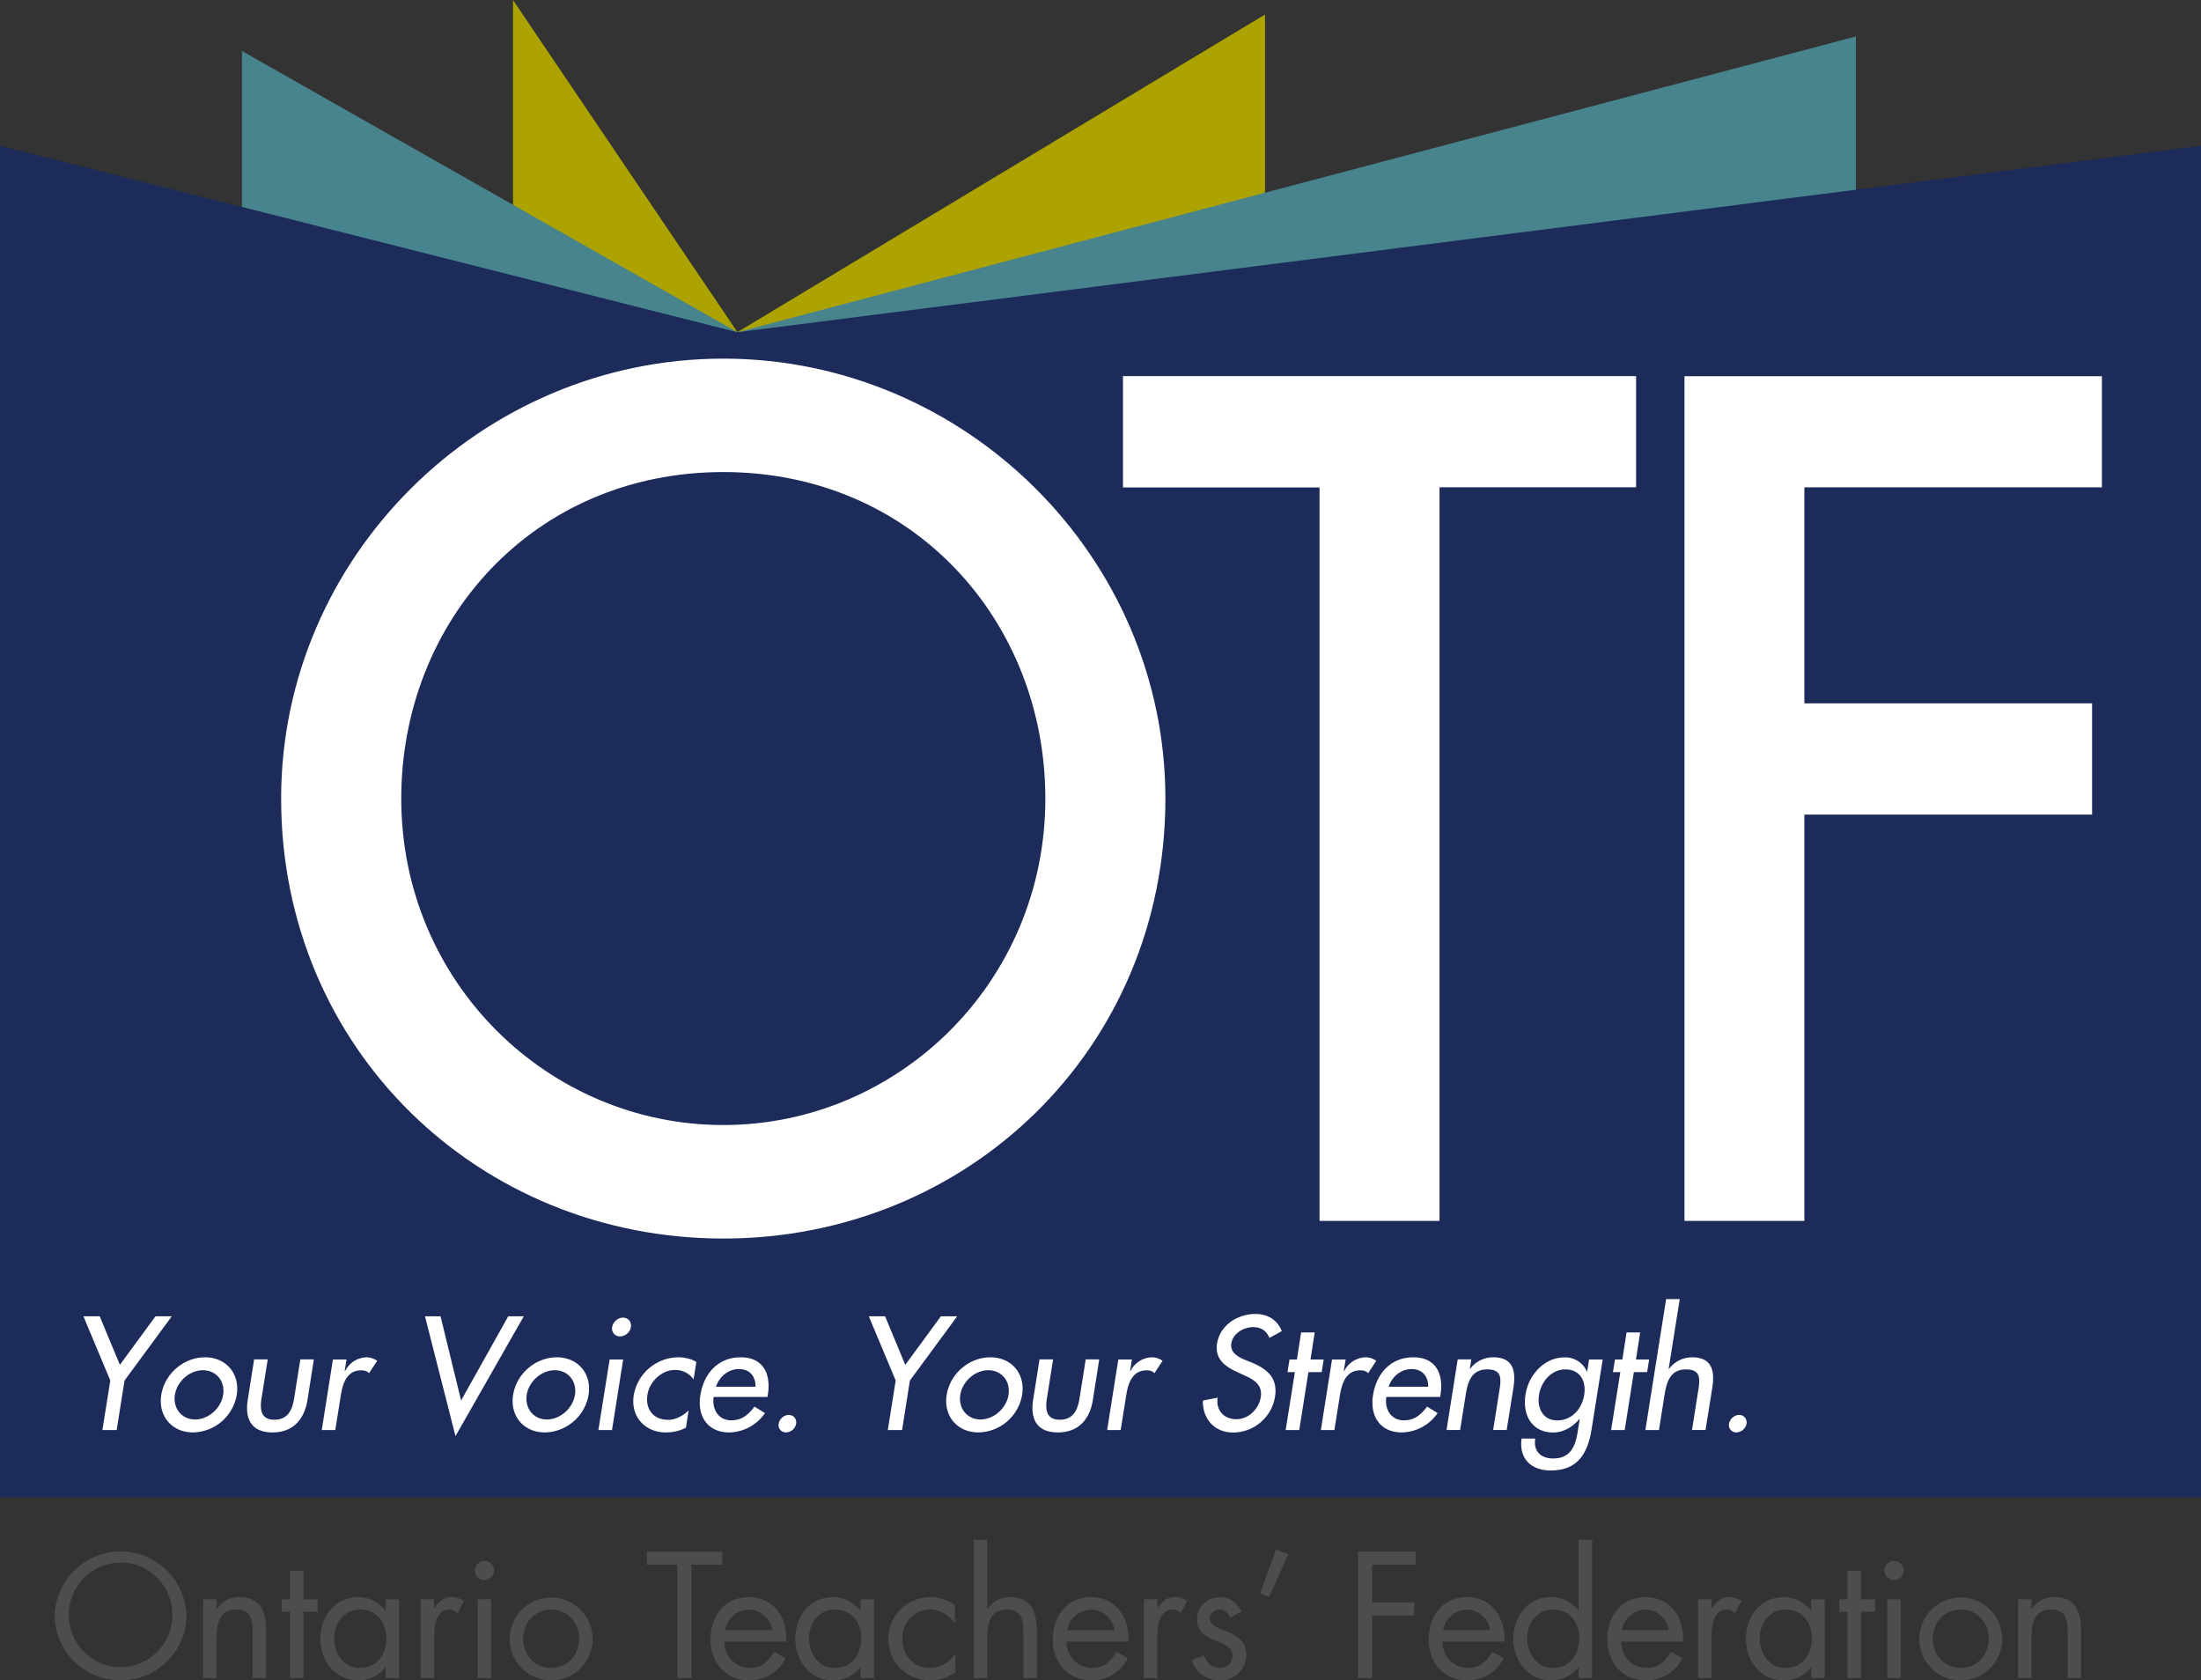 <!--Created with Inkscape (http://www.inkscape.org/)-->
<svg width="262" height="200" xmlns="http://www.w3.org/2000/svg">
  <rect width="100%" height="100%" fill="#333333" stroke="none"/>
  <path d="M22.2 192.23c0 4.33-3.55 7.77-7.84 7.77s-7.85-3.44-7.85-7.77a7.85 7.85 0 0 1 15.69 0m-14.01-.02c0 3.4 2.75 6.23 6.17 6.23a6.22 6.22 0 0 0 6.16-6.23c0-3.41-2.71-6.23-6.16-6.23s-6.17 2.82-6.17 6.23m17.59-.72h.04c.66-.9 1.52-1.4 2.67-1.4 2.6 0 3.2 1.88 3.2 4.08v5.57h-1.6v-5.3c0-1.51-.12-2.87-1.97-2.87-2.2 0-2.34 2.04-2.34 3.71v4.46h-1.6v-9.39h1.6zm10.34 8.25h-1.6v-7.9h-.97v-1.48h.97v-3.38h1.6v3.38h1.68v1.47h-1.68zm11.39 0h-1.6v-1.3h-.04a3.94 3.94 0 0 1-3.23 1.56c-2.76 0-4.5-2.34-4.5-4.93 0-2.68 1.7-4.97 4.52-4.97 1.28 0 2.43.6 3.21 1.6h.04v-1.34h1.6zm-7.73-4.8c0 1.84 1.08 3.58 3.08 3.58 2.06 0 3.13-1.65 3.13-3.55 0-1.88-1.18-3.4-3.15-3.4-1.86 0-3.06 1.62-3.06 3.38m11.9-3.58h.04c.56-.74 1.04-1.28 2.08-1.28.54 0 .98.18 1.43.44l-.75 1.46c-.32-.22-.54-.42-.96-.42-1.76 0-1.84 2.25-1.84 3.47v4.7h-1.6v-9.39h1.6zm7.12-4.55a1.14 1.14 0 1 1-2.27 0 1.14 1.14 0 0 1 2.27 0m-.34 12.92h-1.6v-9.39h1.6zm2.22-4.67a4.92 4.92 0 1 1 9.86 0 4.9 4.9 0 0 1-4.93 4.93 4.9 4.9 0 0 1-4.93-4.93m1.6-.02c0 1.92 1.35 3.47 3.33 3.47s3.33-1.55 3.33-3.47c0-1.9-1.35-3.47-3.33-3.47s-3.33 1.57-3.33 3.47m20.03 4.69h-1.68v-13.5H77v-1.55h8.98v1.55h-3.67zm3.91-4.35c.02 1.74 1.26 3.13 3.07 3.13 1.36 0 2.24-.82 2.86-1.93l1.36.78a4.73 4.73 0 0 1-4.33 2.63c-2.8 0-4.6-2.13-4.6-4.83 0-2.77 1.62-5.07 4.55-5.07 3.02 0 4.62 2.5 4.46 5.29zm5.69-1.36a2.86 2.86 0 0 0-2.75-2.45 2.97 2.97 0 0 0-2.86 2.45zm12.13 5.71h-1.6v-1.3h-.04a3.94 3.94 0 0 1-3.23 1.56c-2.76 0-4.5-2.34-4.5-4.93 0-2.68 1.7-4.97 4.52-4.97 1.28 0 2.43.6 3.21 1.6h.04v-1.34h1.6zm-7.73-4.8c0 1.84 1.08 3.58 3.08 3.58 2.06 0 3.13-1.65 3.13-3.55 0-1.88-1.18-3.4-3.15-3.4-1.86 0-3.06 1.62-3.06 3.38m17.35-1.8h-.04c-.74-.94-1.66-1.58-2.92-1.58-1.93 0-3.3 1.6-3.3 3.48 0 1.85 1.27 3.47 3.23 3.47 1.33 0 2.27-.6 3.05-1.62h.04v2.14c-.92.62-1.86.96-2.97.96-2.84 0-5-2.12-5-4.95 0-2.8 2.26-4.95 5.02-4.95 1.01 0 2.05.34 2.89.93zm3.85-9.88v8.19l.04.04c.66-.9 1.52-1.4 2.67-1.4 2.6 0 3.2 1.87 3.2 4.07v5.57h-1.6v-5.3c0-1.5-.12-2.87-1.97-2.87-2.2 0-2.34 2.04-2.34 3.72v4.45h-1.6v-16.47zm9.45 12.12c.02 1.74 1.26 3.13 3.07 3.13 1.36 0 2.24-.82 2.86-1.93l1.36.78a4.73 4.73 0 0 1-4.33 2.63c-2.8 0-4.6-2.13-4.6-4.83 0-2.77 1.62-5.07 4.55-5.07 3.02 0 4.62 2.5 4.46 5.29zm5.69-1.36a2.86 2.86 0 0 0-2.75-2.45 2.97 2.97 0 0 0-2.86 2.45zm5.11-2.66h.04c.56-.74 1.04-1.28 2.08-1.28.54 0 .98.18 1.43.44l-.75 1.46c-.32-.22-.54-.42-.96-.42-1.76 0-1.84 2.25-1.84 3.47v4.7h-1.6v-9.39h1.6zm8.68 1.16c-.22-.5-.7-.96-1.28-.96-.56 0-1.16.44-1.16 1.04 0 .86 1.08 1.18 2.18 1.64 1.1.46 2.18 1.12 2.18 2.7a3.07 3.07 0 0 1-3.18 3.05c-1.58 0-2.81-.9-3.31-2.38l1.42-.6c.4.88.85 1.5 1.91 1.5.86 0 1.52-.58 1.52-1.44 0-2.1-4.23-1.38-4.23-4.33 0-1.58 1.27-2.65 2.8-2.65 1.07 0 2.07.75 2.49 1.73zm6.92-7.56-2.28 5.09-1.07-.42 1.87-5.2zm9.98 1.27v4.47h5.01v1.56h-5.01v7.47h-1.68v-15.06h6.85v1.56zm8.36 9.15c.02 1.74 1.26 3.13 3.07 3.13 1.36 0 2.24-.82 2.86-1.93l1.36.78a4.73 4.73 0 0 1-4.33 2.63c-2.8 0-4.6-2.13-4.6-4.83 0-2.77 1.62-5.07 4.55-5.07 3.02 0 4.62 2.5 4.46 5.29zm5.69-1.36a2.86 2.86 0 0 0-2.75-2.45 2.97 2.97 0 0 0-2.86 2.45zm10.53 4.41h-.04a4 4 0 0 1-3.24 1.56c-2.75 0-4.49-2.34-4.49-4.93 0-2.68 1.7-4.98 4.51-4.98 1.26 0 2.46.6 3.22 1.6h.04v-8.42h1.6v16.47h-1.6zm-6.13-3.5c0 1.84 1.08 3.58 3.08 3.58 2.05 0 3.13-1.66 3.13-3.55 0-1.88-1.18-3.4-3.15-3.4-1.86 0-3.06 1.62-3.06 3.38m11.18.44c.02 1.74 1.26 3.13 3.07 3.13 1.36 0 2.24-.82 2.86-1.93l1.36.78a4.73 4.73 0 0 1-4.34 2.63c-2.79 0-4.59-2.13-4.59-4.83 0-2.77 1.62-5.07 4.55-5.07 3.02 0 4.62 2.5 4.46 5.29zm5.69-1.36a2.86 2.86 0 0 0-2.75-2.45 2.97 2.97 0 0 0-2.86 2.45zm5.08-2.66h.04c.56-.74 1.04-1.28 2.08-1.28.54 0 .97.18 1.43.44l-.75 1.46c-.32-.22-.54-.42-.96-.42-1.76 0-1.84 2.25-1.84 3.47v4.7h-1.6v-9.39h1.6zm13.46 8.37h-1.6v-1.3h-.04a3.94 3.94 0 0 1-3.23 1.56c-2.76 0-4.5-2.34-4.5-4.93 0-2.68 1.7-4.97 4.52-4.97 1.28 0 2.43.6 3.21 1.6h.04v-1.34h1.6zm-7.73-4.8c0 1.84 1.08 3.58 3.08 3.58 2.05 0 3.13-1.65 3.13-3.55 0-1.88-1.18-3.4-3.15-3.4-1.86 0-3.06 1.62-3.06 3.38m12.05 4.79h-1.6v-7.9h-.97v-1.48h.97v-3.38h1.6v3.38h1.68v1.47h-1.68zm5.07-12.92a1.14 1.14 0 1 1-2.27 0 1.14 1.14 0 0 1 2.27 0m-.34 12.92h-1.6v-9.39h1.6zm2.22-4.67a4.92 4.92 0 1 1 9.86 0 4.9 4.9 0 0 1-4.93 4.93 4.9 4.9 0 0 1-4.93-4.93m1.6-.02c0 1.92 1.36 3.47 3.33 3.47 1.98 0 3.33-1.55 3.33-3.47 0-1.9-1.35-3.47-3.33-3.47-1.97 0-3.33 1.57-3.33 3.47m11.75-3.56h.04c.66-.9 1.52-1.4 2.67-1.4 2.6 0 3.2 1.88 3.2 4.08v5.57h-1.6v-5.3c0-1.51-.12-2.87-1.97-2.87-2.2 0-2.34 2.04-2.34 3.71v4.46h-1.6v-9.39h1.6z" fill="#4f4c4d"/>
  <path d="M61.07 0v115.01l26.7 17.35v.06l62.81-15.62V1.73l-62.8 37.8L61.06 0z" fill="#aca200"/>
  <path d="M220.92 4.34 87.78 39.54 28.8 6.07v115.01l58.98 11.28v.06l133.14-13.02V4.33z" fill="#48848d"/>
  <path d="M262 178.21H0V17.35l87.77 22.19L262 17.35z" fill="#1d2b5b"/>
  <path d="M137.72 95.05c0 29.28-23.13 51.36-51.62 51.36-28.5 0-51.63-22.08-51.63-51.36 0-28.23 23.4-51.36 51.63-51.36 28.22 0 51.62 23.13 51.62 51.36m-12.28 0c0-21.7-16.21-39.87-39.34-39.87-23.14 0-39.34 18.17-39.34 39.87 0 22.48 18.03 39.86 39.34 39.86 21.3 0 39.34-17.38 39.34-39.86" fill="#fff"/>
  <path d="M137.72 95.05c0 29.28-23.13 51.36-51.62 51.36-28.5 0-51.63-22.08-51.63-51.36 0-28.23 23.4-51.36 51.63-51.36 28.22 0 51.62 23.13 51.62 51.36zm-12.28 0c0-21.7-16.21-39.87-39.34-39.87-23.14 0-39.34 18.17-39.34 39.87 0 22.48 18.03 39.86 39.34 39.86 21.3 0 39.34-17.38 39.34-39.86z" fill="none" stroke="#fff" stroke-width="2.01"/>
  <g fill="#fff">
    <path d="M170.36 144.32h-12.29v-87.3h-23.4V45.76h59.09V57h-23.4zm43.43-87.31v27.7h34.25v11.25h-34.25v48.36h-12.28V45.77h47.7v11.24z" stroke="#fff" stroke-width="1.99"/>
    <path d="M9.93 156.67h1.94l2.4 5.78 4.24-5.78h1.94l-5.63 7.65-.93 5.89h-1.7l.94-5.9zm18.25 9.35a5.37 5.37 0 0 1-5.2 4.47c-2.51 0-4.18-1.94-3.78-4.47.4-2.53 2.69-4.47 5.2-4.47s4.18 1.94 3.78 4.47m-7.36 0c-.25 1.58.8 2.93 2.4 2.93s3.1-1.35 3.34-2.93c.26-1.6-.8-2.93-2.4-2.93s-3.09 1.33-3.34 2.93m11.05-4.22-.74 4.65c-.21 1.35-.06 2.53 1.54 2.53s2.13-1.18 2.34-2.53l.74-4.65h1.61l-.76 4.83c-.37 2.3-1.7 3.86-4.17 3.86s-3.3-1.56-2.94-3.86l.76-4.83zm9.16 1.37h.06a2.94 2.94 0 0 1 2.55-1.62c.46 0 .9.17 1.26.42l-.97 1.47c-.24-.25-.55-.34-.93-.34-1.74 0-2.21 1.61-2.43 2.98l-.66 4.13H38.3l1.33-8.4h1.62zm13.86 3.52 5.61-10.02h1.85l-8.13 14.26-3.63-14.26h1.85zm15.17-.67a5.37 5.37 0 0 1-5.2 4.47c-2.51 0-4.18-1.94-3.78-4.47.4-2.53 2.69-4.47 5.2-4.47s4.18 1.94 3.78 4.47m-7.36 0c-.25 1.58.8 2.93 2.4 2.93s3.1-1.35 3.34-2.93c.26-1.6-.8-2.93-2.4-2.93s-3.09 1.33-3.34 2.93m10.15 4.19h-1.62l1.34-8.4h1.61zm2.25-12.25c-.1.61-.68 1.1-1.29 1.1a.92.92 0 0 1-.94-1.1c.1-.63.68-1.13 1.3-1.13.6 0 1.03.5.93 1.13m7.46 6.23a2.59 2.59 0 0 0-2.23-1.13c-1.58 0-3.02 1.4-3.26 2.94-.28 1.73.73 2.99 2.43 2.99.93 0 1.76-.44 2.47-1.12l-.32 2.06c-.8.4-1.56.56-2.4.56-2.48 0-4.21-1.9-3.81-4.42a5.43 5.43 0 0 1 5.31-4.52c.76 0 1.55.18 2.14.56zm2.39 2.08c-.21 1.44.54 2.78 2.1 2.78 1.23 0 2-.63 2.76-1.63l1.25.77a5.27 5.27 0 0 1-4.27 2.3c-2.56 0-3.82-1.94-3.42-4.42.4-2.58 2.1-4.52 4.8-4.52 2.68 0 3.63 1.97 3.23 4.47l-.04.25zm4.99-1.22c0-1.26-.7-2.1-1.99-2.1-1.25 0-2.33.9-2.72 2.1zm4.83 4.4a1.27 1.27 0 0 1-1.2 1.04.87.87 0 0 1-.88-1.04c.09-.56.63-1.04 1.2-1.04s.97.48.88 1.04m8.65-12.78h1.94l2.4 5.78 4.24-5.78h1.94l-5.63 7.65-.93 5.89h-1.7l.94-5.9zm18.25 9.35a5.37 5.37 0 0 1-5.2 4.47c-2.51 0-4.18-1.94-3.78-4.47.4-2.53 2.69-4.47 5.2-4.47s4.18 1.94 3.78 4.47m-7.36 0c-.25 1.58.8 2.93 2.4 2.93s3.1-1.35 3.34-2.93c.26-1.6-.8-2.93-2.4-2.93s-3.09 1.33-3.34 2.93m11.05-4.22-.74 4.65c-.21 1.35-.06 2.53 1.54 2.53s2.13-1.18 2.34-2.53l.74-4.65h1.61l-.76 4.83c-.37 2.3-1.7 3.86-4.17 3.86s-3.3-1.56-2.94-3.86l.76-4.83zm9.16 1.37h.06a2.94 2.94 0 0 1 2.55-1.62c.46 0 .9.17 1.26.42l-.97 1.47c-.24-.25-.55-.34-.93-.34-1.74 0-2.21 1.61-2.43 2.98l-.66 4.13h-1.61l1.33-8.4h1.62zm16.59-3.93c-.37-.84-.95-1.28-1.97-1.28-1.08 0-2.38.74-2.57 1.93-.17 1.06.79 1.61 1.58 1.94l.91.37c1.8.76 3.07 1.82 2.71 4.08a5.07 5.07 0 0 1-5 4.22c-2.19 0-3.64-1.62-3.58-3.8l1.76-.35c-.25 1.5.76 2.57 2.22 2.57 1.45 0 2.69-1.22 2.91-2.64.23-1.46-.83-2.08-1.93-2.57l-.87-.4c-1.43-.66-2.7-1.54-2.4-3.42.35-2.2 2.5-3.5 4.55-3.5 1.5 0 2.63.73 3.15 2.04zm3.55 10.97h-1.62l1.1-6.9h-.88l.24-1.5h.88l.5-3.22h1.62l-.5 3.22h1.57l-.24 1.5h-1.58zm5.3-7.04h.06a2.94 2.94 0 0 1 2.55-1.62c.46 0 .9.17 1.26.42l-.97 1.47c-.24-.25-.55-.34-.93-.34-1.74 0-2.21 1.61-2.43 2.98l-.66 4.13h-1.61l1.33-8.4h1.62zm5.06 3.1c-.21 1.44.54 2.78 2.1 2.78 1.23 0 2-.63 2.76-1.63l1.25.77a5.27 5.27 0 0 1-4.27 2.3c-2.56 0-3.82-1.94-3.42-4.42.4-2.58 2.1-4.52 4.8-4.52 2.68 0 3.63 1.97 3.23 4.47l-.04.25zm4.99-1.22c0-1.26-.7-2.1-1.99-2.1-1.25 0-2.33.9-2.72 2.1zm4.95-2.12h.03a3.43 3.43 0 0 1 2.76-1.38c2.37 0 2.72 1.6 2.4 3.64l-.8 5.01h-1.61l.76-4.81c.23-1.44.19-2.4-1.46-2.4-2.09 0-2.38 1.83-2.62 3.35l-.61 3.86h-1.62l1.33-8.4h1.62zm14.51 7.12c-.46 2.9-1.62 4.97-4.88 4.97-2.34 0-3.8-1.43-3.46-3.8h1.62c-.24 1.5.66 2.37 2.14 2.37 2 0 2.62-1.37 2.9-3.1l.25-1.59H188c-.8.95-1.92 1.6-3.1 1.6-2.6 0-3.7-2.14-3.3-4.54.35-2.3 2.22-4.4 4.64-4.4a2.8 2.8 0 0 1 2.66 1.69h.03l.23-1.44h1.62zm-.89-4.04c.26-1.64-.5-3.02-2.25-3.02-1.66 0-2.88 1.46-3.13 3.02-.25 1.58.46 3.05 2.17 3.05 1.76 0 2.95-1.4 3.21-3.05m4.82 4.2h-1.62l1.1-6.9H192l.24-1.5h.88l.5-3.22h1.62l-.5 3.22h1.57l-.24 1.5h-1.58zm6.55-15.59-1.32 8.31h.04a3.44 3.44 0 0 1 2.75-1.38c2.37 0 2.73 1.6 2.4 3.65l-.8 5h-1.61l.76-4.8c.23-1.44.19-2.41-1.47-2.41-2.08 0-2.37 1.83-2.61 3.36l-.61 3.86h-1.62l2.47-15.59zm7.95 14.83a1.27 1.27 0 0 1-1.2 1.04.87.87 0 0 1-.88-1.04c.09-.56.63-1.04 1.2-1.04.58 0 .97.48.88 1.04"/>
  </g>
</svg>
